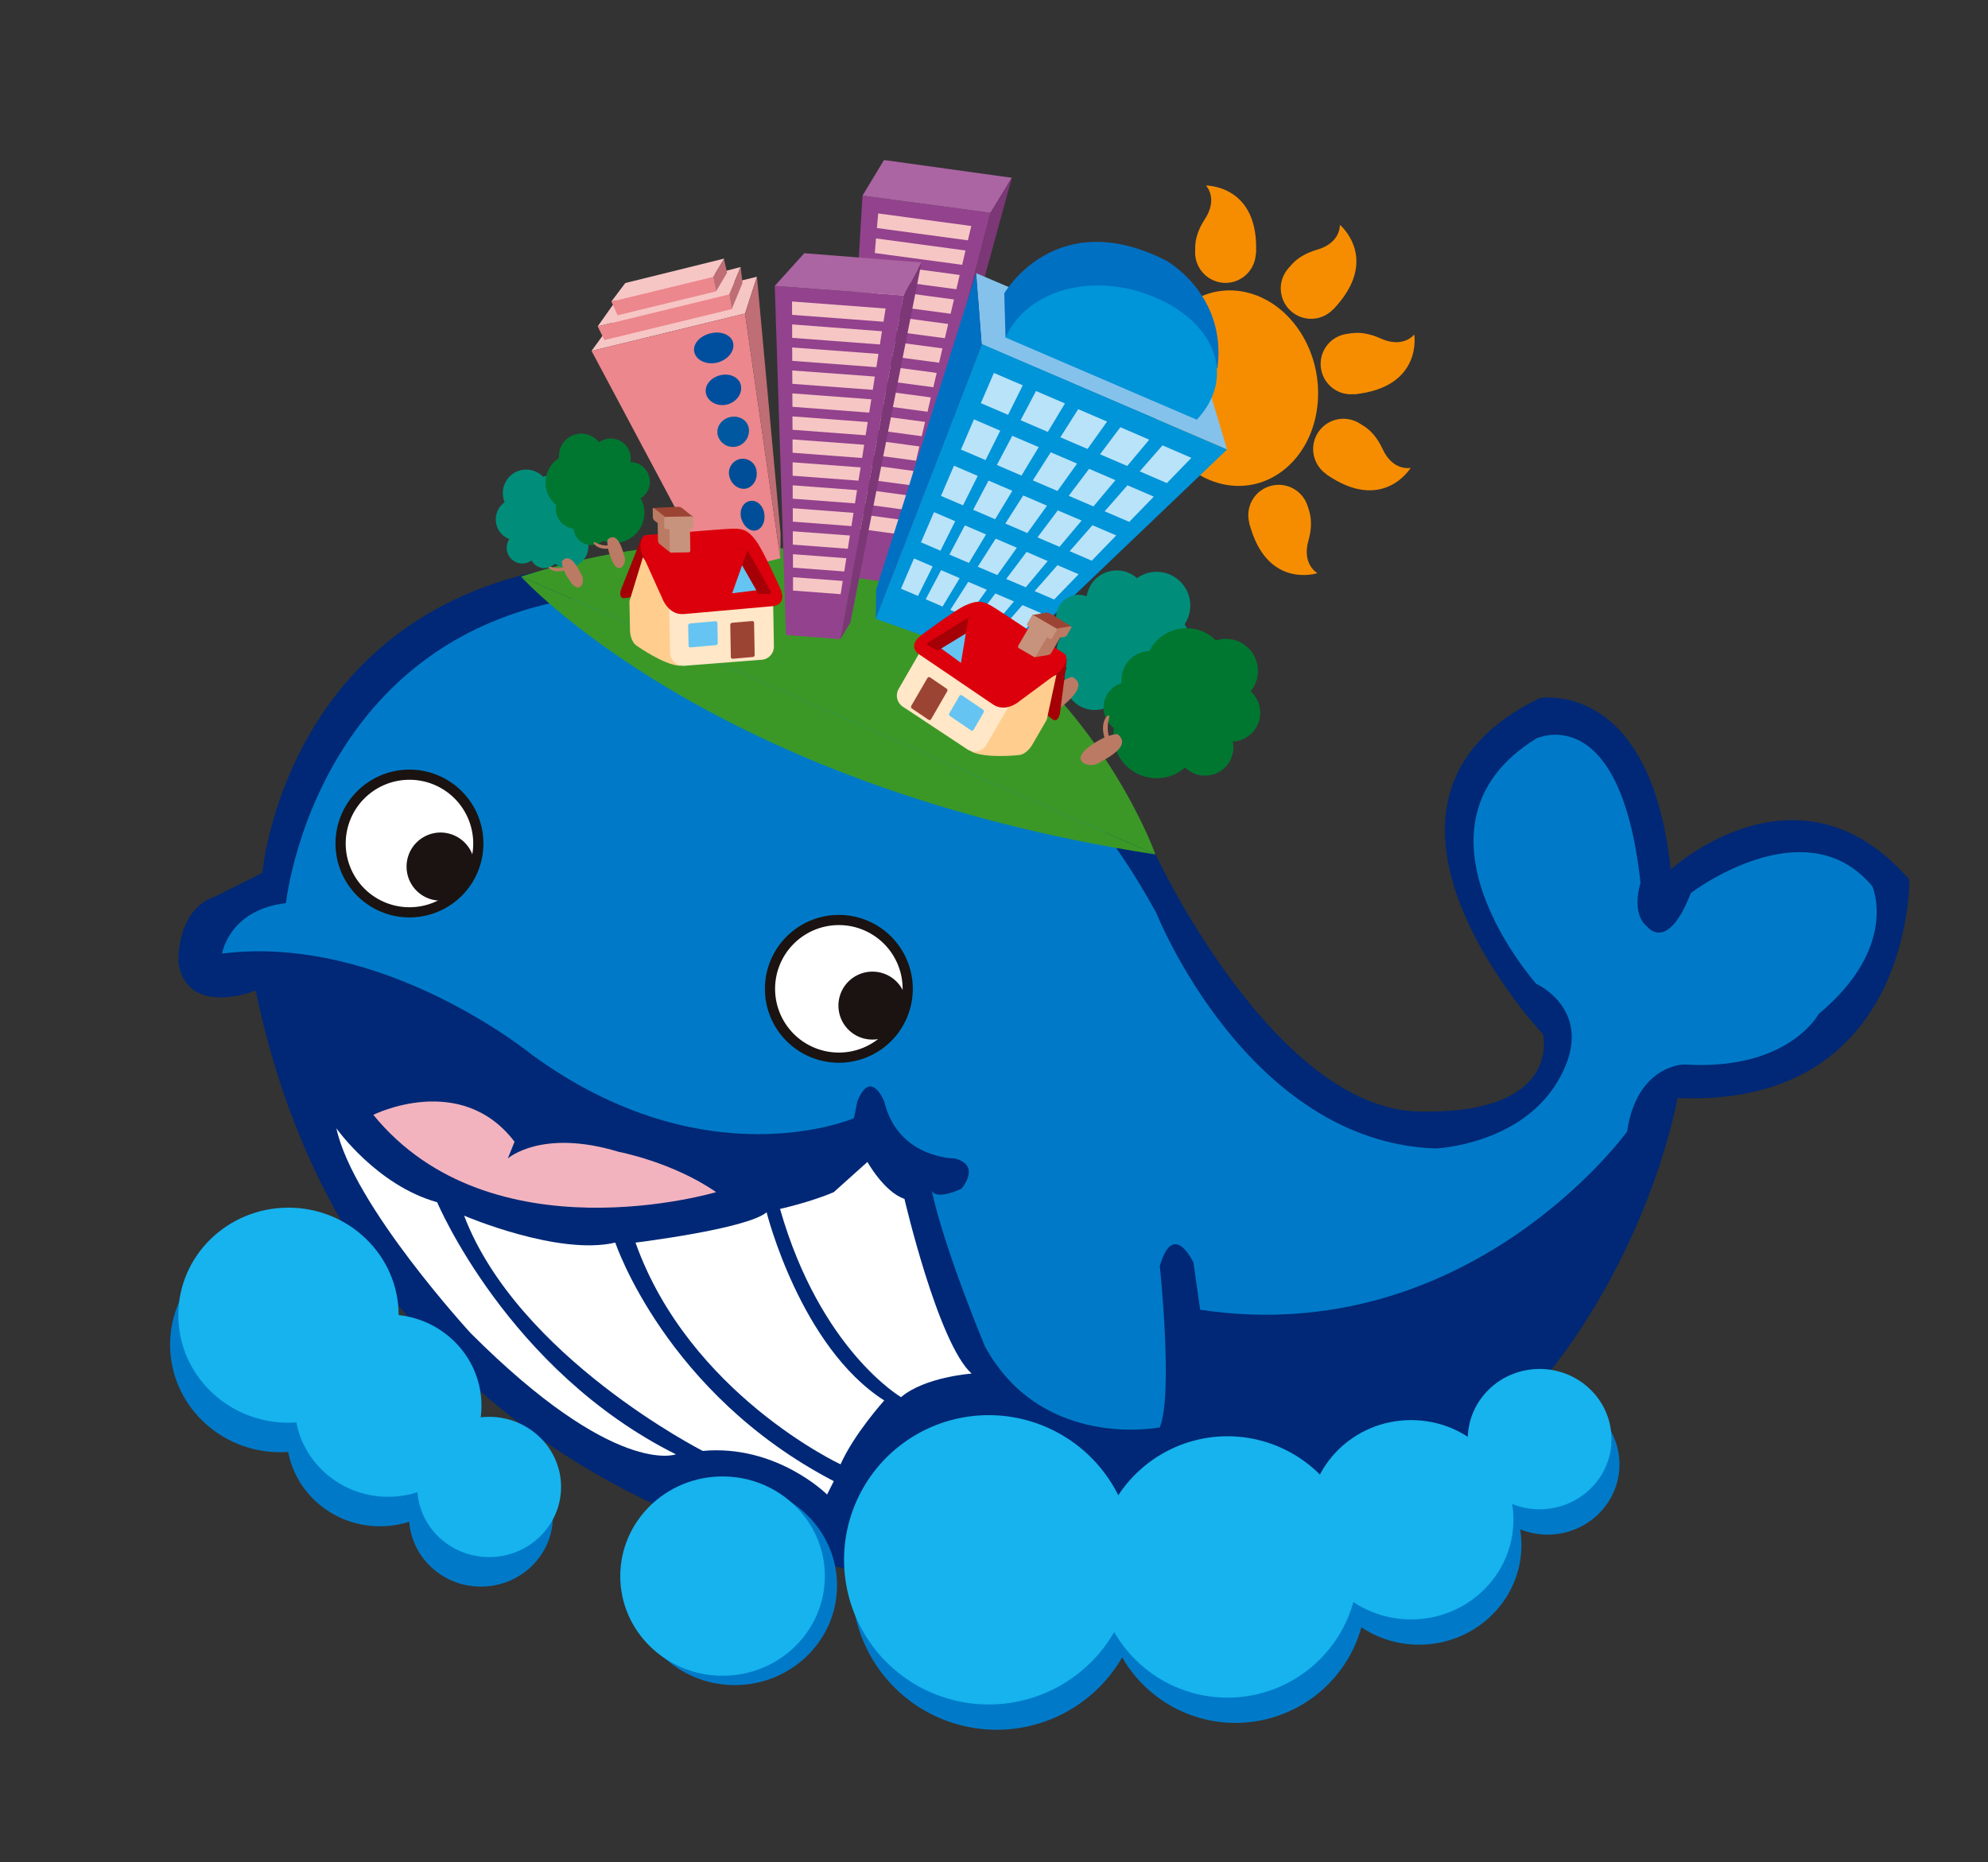 <svg xmlns="http://www.w3.org/2000/svg" width="936.393" height="877.31" viewBox="0 0 936.393 877.31"><rect x="0" y="0" width="936.393" height="877.31" fill="#333333" stroke="none"/><g transform="translate(279.294 -385.684)"><g transform="translate(-199.177 461.07)"><g transform="translate(0 507.463)"><path d="M-164.15,518.915c0,27.961-23.24,50.665-51.914,50.665s-51.878-22.7-51.878-50.665c0-28,23.211-50.643,51.878-50.643S-164.15,490.919-164.15,518.915Z" transform="translate(267.942 -468.272)" fill="#007ac8"/><path d="M-172.212,518.354c0,23.713-19.683,42.93-43.967,42.93-24.305,0-43.988-19.217-43.988-42.93s19.683-42.951,43.988-42.951C-191.894,475.4-172.212,494.634-172.212,518.354Z" transform="translate(315.038 -425.077)" fill="#007ac8"/><path d="M-184.257,515.3c0,18.236-15.18,33.042-33.9,33.042-18.674,0-33.84-14.806-33.84-33.042,0-18.279,15.166-33.071,33.84-33.071C-199.437,482.231-184.257,497.023-184.257,515.3Z" transform="translate(364.55 -383.718)" fill="#007ac8"/></g><g transform="translate(461.696 12.024)"><path d="M-166.464,496.727c21.751,3.557,40.933-13.974,42.838-39.161s-14.129-48.463-35.922-52.041c-21.751-3.543-40.925,13.988-42.81,39.175C-204.334,469.88-188.179,493.191-166.464,496.727Z" transform="translate(202.521 -355.672)" fill="#f68d00"/><path d="M-190.939,424.6A14.259,14.259,0,0,0-174.5,436.31c7.8-1.3,11.51-8.405,10.212-16.182-1.348-7.806-7.17-13.261-14.94-11.984A14.253,14.253,0,0,0-190.939,424.6Z" transform="translate(271.394 -338.171)" fill="#f68d00"/><path d="M-189.6,409.121s6.493-3.515,17.283,1.4c10.8,4.9,15.879-1.87,15.879-1.87s4.164,24.891-28.2,28.2Z" transform="translate(280.777 -338.498)" fill="#f68d00"/><path d="M-188.671,427.6a14.221,14.221,0,0,0,20.106-1.807c5.046-6.076,3.268-13.889-2.809-18.949-6.041-5.053-14.058-5.385-19.132.657A14.265,14.265,0,0,0-188.671,427.6Z" transform="translate(255.273 -368.166)" fill="#f68d00"/><path d="M-193.389,422.633s2.618-6.874,14-10.184c11.447-3.275,10.84-11.758,10.84-11.758s19.408,16.168-3.035,39.754Z" transform="translate(257.838 -382.188)" fill="#f68d00"/><path d="M-185.01,427.811a14.3,14.3,0,0,0,14.058-14.488c-.12-7.89-6.542-12.682-14.475-12.59-7.855.141-14.206,5.116-14.1,12.957A14.343,14.343,0,0,0-185.01,427.811Z" transform="translate(220.651 -381.952)" fill="#f68d00"/><path d="M-199.042,430.9s-2.526-6.951,3.994-16.888c6.535-9.909.579-15.943.579-15.943s25.223-.36,23.572,32.153Z" transform="translate(220.681 -398.07)" fill="#f68d00"/><path d="M-186.164,418.778a14.268,14.268,0,0,0-9.1,18.017c2.477,7.488,10.113,10.127,17.6,7.622,7.509-2.463,12.019-9.1,9.549-16.571A14.268,14.268,0,0,0-186.164,418.778Z" transform="translate(242.151 -277.045)" fill="#f68d00"/><path d="M-169.246,419.31s4.467,5.914,1.214,17.3c-3.211,11.447,4.256,15.406,4.256,15.406s-23.995,7.911-32.139-23.578Z" transform="translate(242.531 -269.412)" fill="#f68d00"/><path d="M-189.619,420.548a14.322,14.322,0,0,0,4.855,19.6c6.754,4.086,14.249,1.094,18.293-5.632,4.051-6.754,3.211-14.722-3.543-18.829A14.307,14.307,0,0,0-189.619,420.548Z" transform="translate(268.373 -303.763)" fill="#f68d00"/><path d="M-176.46,413.908s7.205,1.553,12.181,12.322,13.232,8.9,13.232,8.9-13.028,21.652-39.726,3.049Z" transform="translate(273.69 -302.134)" fill="#f68d00"/></g><path d="M-227.806,570.344s12.668-150.371,186.814-147.209c174.161,3.127,234.282,139.312,234.282,139.312S248.748,681.193,316.78,682.76c68.1,1.574,58.583-36.409,58.583-36.409s-102.9-109.24-1.538-158.324c0,0,52.182-9.464,61.723,80.757,0,0,60.15-55.4,112.4,4.743,0,0,1.56,107.666-109.219,102.9,0,0-42.76,251.714-318.222,231.184,0,0-292.886,0-351.483-281.82,0,0-31.638,12.774-36.38-12.562,0,0-1.609-25.449,17.368-31.786Z" transform="translate(271.293 -234.515)" fill="#002876"/><path d="M-264.471,595.341s3.169-20.586,30.085-23.748c0,0,17.41-167.809,207.394-144.054,0,0,126.644,9.492,202.609,148.789,0,0,42.774,107.667,131.443,110.843,0,0,41.172-1.588,58.541-33.29,17.425-31.624-11.066-44.278-11.066-44.278s-66.48-74.427,0-115.578c0,0,39.6-19.019,49.1,68.054,0,0-4.743,14.249,3.155,20.572,0,0,9.5,12.689,20.551-15.815,0,0,53.854-41.158,85.507-3.162,0,0,12.668,28.49-25.322,60.157,0,0-14.27,26.924-63.326,23.762,0,0-22.174,0-26.917,31.673,0,0-74.405,102.889-201.07,83.884l-3.141-22.182s-9.5-20.565-15.851,1.588c0,0,6.351,60.2,0,76.007,0,0-55.386,11.087-82.31-38.01,0,0-19.238-45.746-25.329-74.419,0,0,0,6.359,14.235,0,0,0,9.513-11.052-3.141-14.235,0,0-26.924,0-33.261-26.917,0,0-6.33-15.83-12.668,0l-1.6,7.932s-69.663,30.064-151.951-30.093C-118.808,642.823-188.485,585.835-264.471,595.341Z" transform="translate(288.967 -221.494)" fill="#007ac8"/><path d="M-254.378,465.5s41.187-20.558,66.522,12.682l-3.183,7.9s15.837-14.228,52.238-3.147c0,0,25.322,4.764,45.9,18.984C-92.9,501.922-198.936,533.581-254.378,465.5Z" transform="translate(350.103 -15.68)" fill="#f2b3bf"/><path d="M-256.844,461.005s19.005,26.917,47.468,34.821c0,0,33.275,79.155,112.437,118.768,0,0-28.533,11.045-96.587-57.023C-193.526,557.57-248.919,497.4-256.844,461.005Z" transform="translate(335.166 -4.828)" fill="#fff"/><path d="M-248.319,466.836s44.327,19.02,71.208,12.689c0,0,23.776,71.244,102.924,112.381l-3.162,6.309s-23.734-23.72-58.576-20.551C-135.924,577.664-222.969,533.366-248.319,466.836Z" transform="translate(386.805 30.493)" fill="#fff"/><path d="M-236.88,480.882s52.26-6.359,61.766-14.27c0,0,15.8,63.311,55.4,88.647,0,0-14.27,15.823-20.579,30.093C-140.293,585.352-211.544,552.126-236.88,480.882Z" transform="translate(456.095 29.136)" fill="#fff"/><path d="M-227.233,485.382s14.277-3.154,25.322-7.911l15.837-14.221s7.925,14.221,17.439,17.389c0,0,15.808,68.089,31.645,82.317,0,0-22.167,1.6-33.247,11.108C-170.238,574.064-208.228,551.89-227.233,485.382Z" transform="translate(514.53 8.771)" fill="#fff"/><path d="M-187.226,471.873A34.831,34.831,0,0,1-222.047,506.7,34.848,34.848,0,0,1-256.9,471.873a34.84,34.84,0,0,1,34.856-34.814A34.824,34.824,0,0,1-187.226,471.873Z" transform="translate(334.809 -149.877)" fill="#1a1311"/><path d="M-196.156,467.76a30.027,30.027,0,0,1-30.022,30.029,30.032,30.032,0,0,1-30.043-30.029,30.03,30.03,0,0,1,30.043-30.022A30.026,30.026,0,0,1-196.156,467.76Z" transform="translate(338.94 -145.763)" fill="#fff"/><path d="M-220.112,457.308a16.02,16.02,0,0,1-16.041,16.034,16,16,0,0,1-16.006-16.034,16.038,16.038,0,0,1,16.006-16.048A16.06,16.06,0,0,1-220.112,457.308Z" transform="translate(363.545 -124.43)" fill="#1a1311"/><path d="M-158.58,481.587a34.819,34.819,0,0,1-34.814,34.821,34.845,34.845,0,0,1-34.849-34.821,34.855,34.855,0,0,1,34.849-34.828A34.83,34.83,0,0,1-158.58,481.587Z" transform="translate(508.412 -91.12)" fill="#1a1311"/><path d="M-167.491,477.474A30.03,30.03,0,0,1-197.513,507.5a30.032,30.032,0,0,1-30.05-30.022,30.03,30.03,0,0,1,30.05-30.036A30.029,30.029,0,0,1-167.491,477.474Z" transform="translate(512.531 -87.007)" fill="#fff"/><path d="M-191.288,466.552a16,16,0,0,1-16.027,16.006,16,16,0,0,1-16.02-16.006,16.01,16.01,0,0,1,16.02-16.006A16.007,16.007,0,0,1-191.288,466.552Z" transform="translate(538.141 -68.181)" fill="#1a1311"/><g transform="translate(3.874 493.56)"><path d="M-163.615,516.946c0,28-23.254,50.665-51.914,50.665s-51.864-22.661-51.864-50.665c0-27.968,23.212-50.644,51.864-50.644S-163.615,488.977-163.615,516.946Z" transform="translate(267.393 -466.302)" fill="#16b3ee"/><path d="M-171.679,516.384c0,23.713-19.683,42.937-43.967,42.937-24.306,0-43.974-19.224-43.974-42.937s19.669-42.951,43.974-42.951C-191.362,473.433-171.679,492.671-171.679,516.384Z" transform="translate(314.477 -423.107)" fill="#16b3ee"/><path d="M-183.7,513.314c0,18.236-15.194,33.028-33.882,33.028-18.723,0-33.868-14.792-33.868-33.028,0-18.264,15.145-33.049,33.868-33.049C-198.89,480.265-183.7,495.05-183.7,513.314Z" transform="translate(363.989 -381.724)" fill="#16b3ee"/></g><path d="M-244.522,424.174s88.753,98.7,298.85,130.913" transform="translate(409.805 -227.925)" fill="#3b9827"/><path d="M-244.522,437.337,54.328,568.251S-17.2,365.705-244.522,437.337Z" transform="translate(409.805 -241.089)" fill="#3b9827"/><g transform="translate(198.514 46.438)"><path d="M-167.516,421.485l-72.3,17.616,14.115-19.435,63.792-15.507Z" transform="translate(239.813 -395.605)" fill="#f6c6c5"/><path d="M-239.4,431.476l61.958-15.079,5.376-12.888-58.32,15.211Z" transform="translate(242.298 -399.539)" fill="#f6c6c5"/><path d="M-150.894,521.943l-16.623-115.329-72.3,17.616,56.294,105.646Z" transform="translate(239.813 -380.734)" fill="#ec878d"/><path d="M-222.056,422.034c4.877-1.207,8.25-5.272,7.537-9.132-.706-3.818-5.512-5.921-10.727-4.644-5.237,1.249-8.61,5.314-7.523,9.1C-231.711,421.116-226.94,423.213-222.056,422.034Z" transform="translate(281.248 -373.037)" fill="#004e9e"/><path d="M-222.146,424.787c4.312-1.03,7.29-5.025,6.584-8.871s-5.124-6.083-9.8-4.912c-4.728,1.157-7.692,5.131-6.62,8.871C-230.911,423.672-226.5,425.852-222.146,424.787Z" transform="translate(285.953 -356.036)" fill="#004e9e"/><path d="M-222.311,427.571a7.67,7.67,0,0,0,5.681-8.695c-.677-3.846-4.686-6.147-8.892-5.145-4.178,1.037-6.712,4.926-5.653,8.7A7.436,7.436,0,0,0-222.311,427.571Z" transform="translate(290.677 -339.038)" fill="#0058a0"/><path d="M-222.411,430.323c3.3-.832,5.441-4.6,4.728-8.448a6.526,6.526,0,0,0-7.954-5.392,6.706,6.706,0,0,0-4.728,8.462C-229.292,428.735-225.749,431.107-222.411,430.323Z" transform="translate(295.371 -322.024)" fill="#004e98"/><path d="M-222.58,433.061c2.858-.727,4.566-4.376,3.818-8.236-.685-3.839-3.818-6.344-6.973-5.568-3.169.741-4.87,4.439-3.818,8.243C-228.48,431.247-225.346,433.739-222.58,433.061Z" transform="translate(300.085 -305.001)" fill="#004e98"/><path d="M-177.445,405.335l1.2,6.953-59.987,14.577-3.17-6.451Z" transform="translate(242.298 -388.477)" fill="#ec878d"/><path d="M-190.6,404.161l1.42,6.864-46.4,11.275-2.908-6.5Z" transform="translate(247.835 -395.587)" fill="#ec878d"/><path d="M-212.946,536.814l-16.623-115.329,5.61-17.326,11.137,121.015Z" transform="translate(301.866 -395.605)" fill="#be6e74"/><path d="M-229.425,423.35l5.059-12.316-.882-7.526-5.376,12.888Z" transform="translate(295.477 -399.539)" fill="#be6e74"/><path d="M-230.284,418.23l5.183-8.766-1.462-6.492-5.141,8.395Z" transform="translate(288.934 -402.793)" fill="#be6e74"/><path d="M-238.489,423.161l47.885-11.64,5.224-8.574-46.561,11.51Z" transform="translate(247.835 -402.946)" fill="#f6c6c5"/></g><g transform="translate(284.815)"><g transform="translate(30.613)"><path d="M-197.692,581.255l45.473-174.421-60.318-8.091-10.71,179.093Z" transform="translate(223.247 -381.968)" fill="#93428d"/><path d="M-177.915,412.6l1.613-6.748-43.86-5.92-.606,6.872Z" transform="translate(238.261 -374.763)" fill="#f6c6c5"/><path d="M-179.75,414.034l1.571-6.754L-220.33,401.6l-.579,6.878Z" transform="translate(237.408 -364.66)" fill="#f6c6c5"/><path d="M-181.618,415.428l1.572-6.726-40.4-5.431-.606,6.844Z" transform="translate(236.533 -354.545)" fill="#f6c6c5"/><path d="M-183.442,416.881l1.572-6.734-38.733-5.21-.593,6.885Z" transform="translate(235.669 -344.447)" fill="#f6c6c5"/><path d="M-185.319,418.307l1.585-6.712-37.037-4.99-.565,6.878Z" transform="translate(234.817 -334.349)" fill="#f6c6c5"/><path d="M-187.147,419.76l1.6-6.754-35.356-4.735-.579,6.865Z" transform="translate(233.93 -324.252)" fill="#f6c6c5"/><path d="M-189.011,421.2l1.585-6.755-33.6-4.507-.593,6.864Z" transform="translate(233.078 -314.142)" fill="#f6c6c5"/><path d="M-190.875,422.635l1.558-6.747-31.868-4.28-.579,6.864Z" transform="translate(232.227 -304.039)" fill="#f6c6c5"/><path d="M-192.731,424.055l1.586-6.734-30.145-4.045-.62,6.823Z" transform="translate(231.339 -293.935)" fill="#f6c6c5"/><path d="M-194.555,425.5l1.571-6.726-28.477-3.832-.593,6.878Z" transform="translate(230.476 -283.844)" fill="#f6c6c5"/><path d="M-196.422,426.953l1.572-6.719-26.741-3.625-.606,6.878Z" transform="translate(229.6 -273.752)" fill="#f6c6c5"/><path d="M-198.274,428.4l1.558-6.747-25-3.384-.62,6.871Z" transform="translate(228.736 -263.666)" fill="#f6c6c5"/><path d="M-200.1,429.833l1.558-6.755-23.336-3.135-.606,6.885Z" transform="translate(227.861 -253.551)" fill="#f6c6c5"/><path d="M-221.729,413.142l60.318,8.091,10.021-16.5-60.207-8.367Z" transform="translate(232.439 -396.366)" fill="#ab65a2"/><path d="M-174.153,414.051l-45.473,174.421,5.5-8.2,49.994-182.718Z" transform="translate(245.181 -389.185)" fill="#7c3777"/></g><path d="M-196.681,571.194-166.922,409.3l-60.663-4.535,5.279,164.5Z" transform="translate(227.585 -345.47)" fill="#93428d"/><path d="M-183.37,415.342l1.006-6.224-44.067-3.308.013,6.292Z" transform="translate(234.577 -339.158)" fill="#f6c6c5"/><path d="M-185.087,416.783l.965-6.23-42.3-3.212.014,6.327Z" transform="translate(234.612 -329.889)" fill="#f6c6c5"/><path d="M-186.767,418.17l.979-6.258-40.635-3.033.041,6.3Z" transform="translate(234.624 -320.567)" fill="#f6c6c5"/><path d="M-188.5,419.54l.978-6.258-38.9-2.867.042,6.3Z" transform="translate(234.659 -311.267)" fill="#f6c6c5"/><path d="M-190.214,421l1.006-6.265-37.2-2.791.041,6.327Z" transform="translate(234.695 -301.998)" fill="#f6c6c5"/><path d="M-191.945,422.378l1.006-6.23-35.466-2.667.042,6.306Z" transform="translate(234.73 -292.699)" fill="#f6c6c5"/><path d="M-193.621,423.783l.965-6.251-33.743-2.516.028,6.286Z" transform="translate(234.766 -283.394)" fill="#f6c6c5"/><path d="M-195.38,425.188l1.034-6.25-32.047-2.392.013,6.327Z" transform="translate(234.801 -274.131)" fill="#f6c6c5"/><path d="M-197.055,426.6l.965-6.244-30.3-2.274v6.3Z" transform="translate(234.836 -264.832)" fill="#f6c6c5"/><path d="M-198.759,428.039l.979-6.251-28.6-2.178v6.327Z" transform="translate(234.872 -255.568)" fill="#f6c6c5"/><path d="M-200.466,429.392l.965-6.251-26.878-1.992v6.292Z" transform="translate(234.884 -246.246)" fill="#f6c6c5"/><path d="M-202.207,430.819l.979-6.237-25.142-1.9v6.327Z" transform="translate(234.943 -236.977)" fill="#f6c6c5"/><path d="M-203.926,432.211l.979-6.231-23.419-1.764v6.3Z" transform="translate(234.967 -227.672)" fill="#f6c6c5"/><path d="M-227.585,417.978l60.663,4.535,8.449-15.583-55.2-4.342Z" transform="translate(227.585 -358.679)" fill="#ab65a2"/><path d="M-193.446,418.786l-29.759,161.891,4.714-7.774L-185,403.2Z" transform="translate(254.109 -354.952)" fill="#7c3777"/></g><g transform="translate(332.396 38.564)"><path d="M-95.932,487.007l-115.65-49.553-2.564-33.536,107.035,45.824Z" transform="translate(261.41 -389.193)" fill="#84c2eb"/><path d="M-211.687,446.88l-.579-20.812s24.065-42.012,76.254-15.413c0,0,28.766,15.865,24.122,50.735Z" transform="translate(272.793 -401.831)" fill="#0070c3"/><path d="M-161.145,559.35-55.364,458.329l-115.581-49.677-49.9,129.43Z" transform="translate(220.843 -360.515)" fill="#0094d9"/><path d="M-122.09,468c18.208-19.344,9.52-45.1-19.351-57.51-28.879-12.442-60.531-4.016-70.743,18.779Z" transform="translate(273.29 -384.217)" fill="#0094d9"/><path d="M-201,430.318l6.92-13.9-13.6-5.838-6.148,14.239Z" transform="translate(263.315 -348.838)" fill="#b9e3f9"/><path d="M-198.354,431.05l8.063-13.412-13.632-5.851-7.253,13.75Z" transform="translate(279.393 -341.521)" fill="#b9e3f9"/><path d="M-195.707,431.75l9.208-12.9L-200.1,413l-8.422,13.253Z" transform="translate(295.45 -334.191)" fill="#b9e3f9"/><path d="M-193.07,432.466l10.365-12.378-13.6-5.886-9.566,12.77Z" transform="translate(311.504 -326.892)" fill="#b9e3f9"/><path d="M-190.435,433.2l11.537-11.909-13.6-5.872-10.724,12.24Z" transform="translate(327.547 -319.551)" fill="#b9e3f9"/><path d="M-203.566,432.878l6.92-13.853-12.378-5.348-6.134,14.245Z" transform="translate(255.27 -330.074)" fill="#b9e3f9"/><path d="M-201.168,433.522l8.108-13.418-12.45-5.328-7.25,13.756Z" transform="translate(269.798 -323.414)" fill="#b9e3f9"/><path d="M-198.742,434.113l9.221-12.909-12.405-5.328-8.436,13.24Z" transform="translate(284.329 -316.747)" fill="#b9e3f9"/><path d="M-196.318,434.693l10.352-12.378-12.405-5.334-9.594,12.715Z" transform="translate(298.846 -310.057)" fill="#b9e3f9"/><path d="M-193.988,435.311l11.565-11.9-12.405-5.334-10.738,12.254Z" transform="translate(313.374 -303.396)" fill="#b9e3f9"/><path d="M-206.111,435.462l6.933-13.867-11.192-4.825-6.12,14.246Z" transform="translate(247.201 -311.335)" fill="#b9e3f9"/><path d="M-203.979,435.973l8.105-13.384-11.221-4.825-7.25,13.763Z" transform="translate(260.204 -305.313)" fill="#b9e3f9"/><path d="M-201.827,436.471l9.249-12.9-11.182-4.811L-212.2,432Z" transform="translate(273.217 -299.291)" fill="#b9e3f9"/><path d="M-199.672,436.923l10.421-12.392-11.234-4.776-9.566,12.715Z" transform="translate(286.21 -293.251)" fill="#b9e3f9"/><path d="M-197.521,437.459l11.537-11.916-11.206-4.8-10.71,12.24Z" transform="translate(299.236 -287.253)" fill="#b9e3f9"/><path d="M-208.647,438.039l6.947-13.894-9.979-4.273-6.148,14.225Z" transform="translate(239.11 -292.547)" fill="#b9e3f9"/><path d="M-206.748,438.453l8.064-13.418-9.966-4.28-7.278,13.77Z" transform="translate(250.609 -287.2)" fill="#b9e3f9"/><path d="M-204.828,438.809l9.194-12.894-9.966-4.273-8.436,13.239Z" transform="translate(262.073 -281.829)" fill="#b9e3f9"/><path d="M-202.943,439.2l10.354-12.372-9.952-4.3-9.6,12.743Z" transform="translate(273.572 -276.463)" fill="#b9e3f9"/><path d="M-201.047,439.582l11.537-11.9-9.966-4.273-10.765,12.233Z" transform="translate(285.063 -271.099)" fill="#b9e3f9"/><path d="M-211.153,440.635l6.906-13.908-8.781-3.763-6.133,14.245Z" transform="translate(231.029 -273.819)" fill="#b9e3f9"/><path d="M-209.559,440.892l8.064-13.384-8.753-3.763-7.264,13.715Z" transform="translate(241.014 -269.087)" fill="#b9e3f9"/><path d="M-207.9,441.162l9.221-12.909-8.725-3.729-8.463,13.205Z" transform="translate(250.976 -264.367)" fill="#b9e3f9"/><path d="M-206.243,441.462l10.379-12.4-8.753-3.763-9.607,12.737Z" transform="translate(260.937 -259.67)" fill="#b9e3f9"/><path d="M-204.624,441.749l11.554-11.909-8.769-3.763-10.738,12.247Z" transform="translate(270.911 -254.961)" fill="#b9e3f9"/><path d="M-170.944,437.329l-49.9,129.43.193-13.8,47.072-149.045Z" transform="translate(220.843 -389.193)" fill="#0070c3"/></g><path d="M-154.552,481.922a11.992,11.992,0,0,0,2.766-14.891,14,14,0,0,0,1.242-.917,12.828,12.828,0,0,0,2.216-17,15.835,15.835,0,0,0-1.143-19.153,15.81,15.81,0,0,0-21.25-2.569,14.375,14.375,0,0,0-18.885-.177,14.364,14.364,0,0,0-4.813,8.765,10.594,10.594,0,0,0-10.706,1.835,10.564,10.564,0,0,0-1.122,14.9,10.473,10.473,0,0,0,1.08,1.087,9.814,9.814,0,0,0-1.009,13.8,8.429,8.429,0,0,0,2.357,1.983,14.406,14.406,0,0,0,2.329,14.926,14.349,14.349,0,0,0,19.81,1.877A9.846,9.846,0,0,0-169.315,486a7.987,7.987,0,0,0,1.9-2.244A12.093,12.093,0,0,0-154.552,481.922Z" transform="translate(626.171 -230.407)" fill="#008e7b"/><path d="M-194.914,430.87s-4.989.628-12.237,8.673c-7.227,8.059,1.9,10.043,6.147,6.408S-187.25,434.745-194.914,430.87Z" transform="translate(619.843 -187.365)" fill="#bb7a63"/><path d="M-206.669,431.4a14.839,14.839,0,0,0,2.11,9l-1.87,1.094s-3.846-5.589-1.715-10.734C-208.144,430.754-206.669,428.122-206.669,431.4Z" transform="translate(626.262 -194.13)" fill="#bb7a63"/><path d="M-151.236,495.357a13.328,13.328,0,0,0,6.45-14.312,13.1,13.1,0,0,0,6.076-1.764,13.589,13.589,0,0,0,5.088-18.511,14.173,14.173,0,0,0-2.738-3.4,15.091,15.091,0,0,0,1.447-17.043,15.071,15.071,0,0,0-17.8-6.923,19.621,19.621,0,0,0-23.571-3.239,19.39,19.39,0,0,0-7.812,8.264,13.237,13.237,0,0,0-6.274,1.729,13.743,13.743,0,0,0-6.824,13.3,15.771,15.771,0,0,0-2.357,1.052,12.047,12.047,0,0,0-4.517,16.422,11.773,11.773,0,0,0,3.31,3.755,20.194,20.194,0,0,0,2.364,13.246,20.38,20.38,0,0,0,27.792,7.721,19.47,19.47,0,0,0,3.387-2.413A13.4,13.4,0,0,0-151.236,495.357Z" transform="translate(645.334 -207.067)" fill="#007731"/><path d="M-189.787,434.694s-5.032-.332-13.663,6.154c-8.68,6.514-.106,10.226,4.785,7.488C-193.817,445.57-183.034,440-189.787,434.694Z" transform="translate(636.043 -164.216)" fill="#bb7a63"/><path d="M-202.876,435.145a14.891,14.891,0,0,0,.318,9.21l-2,.748s-2.738-6.2.346-10.847C-204.21,434.256-202.241,431.913-202.876,435.145Z" transform="translate(645.103 -171.824)" fill="#bb7a63"/><path d="M-202.493,429.725a8.4,8.4,0,0,0-9.7-4.142,4.972,4.972,0,0,0-.431-.988,8.982,8.982,0,0,0-11.249-4.129,11.062,11.062,0,0,0-13.19-2.146,11.094,11.094,0,0,0-4.961,14.073,10.008,10.008,0,0,0-3.02,12.8,10.212,10.212,0,0,0,5.237,4.608,7.352,7.352,0,0,0-.381,7.58,7.308,7.308,0,0,0,9.908,3.021,5.377,5.377,0,0,0,.925-.565,6.857,6.857,0,0,0,9.259,2.809,7.078,7.078,0,0,0,1.715-1.32,9.919,9.919,0,0,0,10.487.685,9.933,9.933,0,0,0,4.284-13.183,6.782,6.782,0,0,0,1.63-8.433,5.779,5.779,0,0,0-1.214-1.658A8.346,8.346,0,0,0-202.493,429.725Z" transform="translate(399.618 -271.191)" fill="#008e7b"/><path d="M-241.788,424.392s-.353,3.472,4.044,9.655c4.368,6.14,7.121.254,5.293-3.2S-237.942,419.783-241.788,424.392Z" transform="translate(426.323 -235.341)" fill="#bb7a63"/><path d="M-241.5,423.612a10.24,10.24,0,0,0,6.436-.007l.48,1.411s-4.4,1.771-7.551-.459C-242.134,424.557-243.707,423.139-241.5,423.612Z" transform="translate(420.98 -231.915)" fill="#bb7a63"/><path d="M-194.158,434.639a9.2,9.2,0,0,0-8.723-6.584,9.4,9.4,0,0,0-.24-4.411,9.459,9.459,0,0,0-11.835-6.281,8.253,8.253,0,0,0-2.731,1.355,10.585,10.585,0,0,0-11.383-3.642,10.5,10.5,0,0,0-7.4,11.052,13.684,13.684,0,0,0-5.829,15.54,13.772,13.772,0,0,0,4.439,6.613,8.9,8.9,0,0,0,.247,4.509,9.445,9.445,0,0,0,7.954,6.662,9.832,9.832,0,0,0,.353,1.736,8.381,8.381,0,0,0,10.494,5.611,8.048,8.048,0,0,0,3.042-1.68,14.006,14.006,0,0,0,9.372.4,14.214,14.214,0,0,0,9.513-17.7,17.4,17.4,0,0,0-1.157-2.7A9.177,9.177,0,0,0-194.158,434.639Z" transform="translate(419.703 -285.738)" fill="#007731"/><path d="M-238.6,422.525s-.995,3.359,2.11,10.261c3.084,6.86,6.916,1.6,5.8-2.117C-231.821,426.922-233.973,418.728-238.6,422.525Z" transform="translate(444.74 -243.856)" fill="#bb7a63"/><path d="M-238.474,422.161a10.476,10.476,0,0,0,6.288,1.193l.2,1.489s-4.658.91-7.3-1.948C-239.285,422.895-240.577,421.229-238.474,422.161Z" transform="translate(439.149 -241.833)" fill="#bb7a63"/><g transform="translate(212.064 163.34)"><path d="M-228.012,421.642l-9.513,23.868s-1.419,4.051,1.313,4.214l3.705-.536,9.28-24.814Z" transform="translate(237.893 -406.603)" fill="#a50005"/><path d="M-230.933,422.879l-6.351,20.763.261,13.924s.113,5.222,3.366,7.163c0,0,12.6,8.977,20.318,9.337l-1.75-27.834Z" transform="translate(241.583 -399.11)" fill="#ffcd8e"/><path d="M-191.51,458.122a6.258,6.258,0,0,0,6.2-6.45l-.36-20.381a6.332,6.332,0,0,0-6.422-6.246l-36.282,2.837a6.371,6.371,0,0,0-6.26,6.443l.4,20.388a6.344,6.344,0,0,0,6.45,6.239Z" transform="translate(257.659 -385.996)" fill="#ffe7c7"/><path d="M-219.983,444.1a.981.981,0,0,0,.925-1.037l-.282-15.067a.815.815,0,0,0-.932-.847l-9.365.8a1.04,1.04,0,0,0-.917,1.009l.275,15.1a.852.852,0,0,0,.974.847Z" transform="translate(282.343 -373.293)" fill="#9c4433"/><path d="M-220.35,438.416a1.023,1.023,0,0,0,.924-1.03l-.155-9.386a.883.883,0,0,0-.967-.84l-11.877,1.051a1.027,1.027,0,0,0-.939,1.023l.191,9.393a.842.842,0,0,0,.939.854Z" transform="translate(265.328 -373.213)" fill="#65c4f2"/><path d="M-235.682,420.1l11.468-.593a3.862,3.862,0,0,1,2.435.96l4.714,3.811-.755,2.908-13.755-1.4Z" transform="translate(251.287 -419.511)" fill="#9c4433"/><path d="M-226.338,453.677s2.893,8.391,10.6,7.495l41.956-3.726s6.45-.614,3.1-8.278c0,0-8.06-18.017-11.412-22.428-3.268-4.425-5.554-5.857-10.748-5.758-5.222.07-36.366,2.886-40.9,2.936-2.788.064-3.472,5.575-2.167,8.532C-234.624,435.405-226.338,453.677-226.338,453.677Z" transform="translate(246.051 -410.641)" fill="#dc000c"/><path d="M-229.589,436.344c.487.339.854.275.854-.219l-.176-10.4a2.384,2.384,0,0,0-.882-1.489l-4.771-3.733c-.438-.367-.854-.3-.84.191l.2,10.36a2.233,2.233,0,0,0,.882,1.524Z" transform="translate(252.965 -414.897)" fill="#bb7a63"/><path d="M-225.59,432.922a.865.865,0,0,0,.819-.882l-.155-10.367a.843.843,0,0,0-.882-.826l-7.968.127a.862.862,0,0,0-.84.847l.219,10.4a.809.809,0,0,0,.826.826Z" transform="translate(257.744 -411.433)" fill="#c8937d"/><path d="M-218.2,443.615a1.5,1.5,0,0,1-1.348-1.051l-10.727-19.125a.821.821,0,0,1,.8-1.066l4.368-.05a1.387,1.387,0,0,1,1.334,1.016l10.755,19.1a.82.82,0,0,1-.79,1.094Z" transform="translate(283.914 -402.485)" fill="#a50005"/><path d="M-230,429.336c.431.36.84.275.84-.2l-.078-4.058a2.435,2.435,0,0,0-.882-1.539l-4.742-3.705c-.473-.374-.882-.275-.868.191l.056,4.051a2.34,2.34,0,0,0,.882,1.5Z" transform="translate(250.99 -418.962)" fill="#bb7a63"/><path d="M-230.649,440.217l12.943-1.62-8.988-15.741Z" transform="translate(281.773 -399.246)" fill="#65c4f2"/><path d="M-220.874,445.479a1.464,1.464,0,0,0,1.313-1.08l7.474-21.059a.783.783,0,0,0-.79-1.016l-10.6.176a1.5,1.5,0,0,0-1.292,1.059l-7.5,21.052c-.1.614.261,1.087.812,1.044Z" transform="translate(271.844 -402.485)" fill="#dc000c"/><path d="M-222.152,425.926a.849.849,0,0,0,.854-.875l-.071-4.051a.86.86,0,0,0-.882-.84l-11.877.2a.864.864,0,0,0-.833.889l.085,4.058a.841.841,0,0,0,.868.826Z" transform="translate(255.647 -415.587)" fill="#c8937d"/></g><g transform="translate(342.338 208.098)"><path d="M-199.971,429.685l-3.253,25.534s-.706,4.213-3.211,3.035l-2.992-2.329,3.973-26.133Z" transform="translate(280.042 -402.641)" fill="#a50005"/><path d="M-174.268,430.719l-4.566,21.214-6.959,12.054s-2.654,4.524-6.4,4.644c0,0-15.357,1.722-22.287-1.694l15.025-23.515Z" transform="translate(249.435 -396.378)" fill="#ffcd8e"/><path d="M-216.28,458.2a6.324,6.324,0,0,1-2.3-8.645l10.2-17.65a6.353,6.353,0,0,1,8.709-2.322l30.325,20.057a6.362,6.362,0,0,1,2.329,8.652l-10.254,17.658a6.363,6.363,0,0,1-8.681,2.308Z" transform="translate(219.434 -408.52)" fill="#ffe7c7"/><path d="M-218.032,445.717a1,1,0,0,1-.339-1.313l7.594-13.077a.91.91,0,0,1,1.242-.31l7.8,5.307a.968.968,0,0,1,.247,1.327l-7.523,13.028a.876.876,0,0,1-1.256.29Z" transform="translate(225.151 -395.378)" fill="#9c4433"/><path d="M-215.521,441.957a.958.958,0,0,1-.275-1.32l4.686-8.116a.842.842,0,0,1,1.207-.289l9.9,6.69a1.023,1.023,0,0,1,.3,1.348l-4.686,8.137a.875.875,0,0,1-1.256.282Z" transform="translate(240.538 -388.103)" fill="#65c4f2"/><path d="M-191.464,433.077l-9.76-6.048a3.712,3.712,0,0,0-2.6-.339l-5.956,1.016-.713,2.894,12.654,5.476Z" transform="translate(273.561 -421.44)" fill="#9c4433"/><path d="M-168.517,472.608s-6.577,5.95-12.873,1.44l-34.863-23.663s-5.364-3.649,1.327-8.723c0,0,15.724-11.842,20.812-14.093,5.046-2.237,7.692-2.407,12.223.212s30.4,20.17,34.27,22.449c2.414,1.4.4,6.507-2.174,8.483S-168.517,472.608-168.517,472.608Z" transform="translate(226.379 -425.853)" fill="#dc000c"/><path d="M-209.568,439.377c-.593.085-.9-.2-.649-.614l5.194-8.977a2.324,2.324,0,0,1,1.545-.875l5.942-.96c.565-.1.9.162.628.579l-5.18,8.97a2.345,2.345,0,0,1-1.517.91Z" transform="translate(274.741 -413.272)" fill="#bb7a63"/><path d="M-210.927,438.05a.876.876,0,0,1-.3-1.186l5.244-8.977a.782.782,0,0,1,1.143-.3l6.881,3.995a.836.836,0,0,1,.3,1.136l-5.215,9.019a.922.922,0,0,1-1.171.318Z" transform="translate(268.401 -416.165)" fill="#c8937d"/><path d="M-213.174,442.367a1.587,1.587,0,0,0,1.694-.261l18.631-11.525a.809.809,0,0,0-.148-1.32l-3.8-2.23a1.528,1.528,0,0,0-1.659.24l-18.674,11.546a.826.826,0,0,0,.162,1.334Z" transform="translate(231.755 -419.572)" fill="#a50005"/><path d="M-208.518,433.473c-.593.07-.868-.191-.649-.614l2.04-3.5a2.287,2.287,0,0,1,1.517-.882l5.942-.96c.593-.092.9.2.663.579l-2.04,3.55a2.465,2.465,0,0,1-1.5.868Z" transform="translate(281.171 -415.879)" fill="#bb7a63"/><path d="M-205.942,444.75l-10.531-7.684,15.506-9.429Z" transform="translate(237.367 -415.043)" fill="#65c4f2"/><path d="M-214.539,451.133a1.379,1.379,0,0,1-.593-1.567l3.649-22.019a.811.811,0,0,1,1.242-.522l9.139,5.279a1.553,1.553,0,0,1,.621,1.588l-3.684,22.019a.793.793,0,0,1-1.235.5Z" transform="translate(245.111 -419.587)" fill="#dc000c"/><path d="M-210.323,431.889a.905.905,0,0,1-.332-1.172l2.047-3.529a.831.831,0,0,1,1.193-.3l10.275,5.963a.786.786,0,0,1,.275,1.143l-2.018,3.515a.871.871,0,0,1-1.172.318Z" transform="translate(272.031 -420.385)" fill="#c8937d"/></g><g transform="translate(321.207 581.473)"><path d="M-86.08,549.987a68.167,68.167,0,0,1-68.188,68.145,68.143,68.143,0,0,1-68.16-68.145,68.152,68.152,0,0,1,68.16-68.145A68.176,68.176,0,0,1-86.08,549.987Z" transform="translate(222.428 -460.084)" fill="#007ac8"/><path d="M-82.456,544.794A61.543,61.543,0,0,1-144,606.348a61.565,61.565,0,0,1-61.561-61.555A61.53,61.53,0,0,1-144,483.254,61.508,61.508,0,0,1-82.456,544.794Z" transform="translate(324.621 -451.531)" fill="#007ac8"/><path d="M-94.995,529.1c0,25.928-21.588,46.974-48.216,46.974-26.578,0-48.2-21.045-48.2-46.974,0-25.908,21.624-46.925,48.2-46.925C-116.583,482.171-94.995,503.188-94.995,529.1Z" transform="translate(410.302 -458.091)" fill="#007ac8"/><path d="M-113.105,511.8c0,18.243-15.152,33.078-33.868,33.078-18.695,0-33.826-14.835-33.826-33.078s15.131-33.042,33.826-33.042C-128.257,478.759-113.105,493.565-113.105,511.8Z" transform="translate(474.589 -478.759)" fill="#007ac8"/></g><g transform="translate(317.453 569.546)"><path d="M-86.619,548.285a68.158,68.158,0,0,1-68.174,68.16,68.143,68.143,0,0,1-68.167-68.16,68.141,68.141,0,0,1,68.167-68.131A68.156,68.156,0,0,1-86.619,548.285Z" transform="translate(222.96 -458.382)" fill="#16b3ee"/><path d="M-83.013,543.13A61.556,61.556,0,0,1-144.539,604.7a61.551,61.551,0,0,1-61.547-61.568,61.556,61.556,0,0,1,61.547-61.568A61.56,61.56,0,0,1-83.013,543.13Z" transform="translate(325.171 -449.853)" fill="#16b3ee"/><path d="M-95.548,527.421c0,25.964-21.6,46.974-48.2,46.974s-48.195-21.01-48.195-46.974c0-25.893,21.6-46.939,48.195-46.939S-95.548,501.527-95.548,527.421Z" transform="translate(410.834 -456.395)" fill="#16b3ee"/><path d="M-113.619,510.168c0,18.222-15.159,33.014-33.889,33.014-18.667,0-33.826-14.792-33.826-33.014,0-18.278,15.159-33.1,33.826-33.1C-128.778,477.069-113.619,491.889-113.619,510.168Z" transform="translate(475.102 -477.069)" fill="#16b3ee"/></g><path d="M-140.7,531.833c0,25.929-21.588,46.945-48.194,46.945-26.585,0-48.187-21.016-48.187-46.945s21.6-46.967,48.188-46.967C-162.291,484.866-140.7,505.918-140.7,531.833Z" transform="translate(454.853 139.706)" fill="#007ac8"/><path d="M-141.522,531.225c0,25.9-21.56,46.924-48.173,46.924s-48.2-21.023-48.2-46.924c0-25.936,21.581-46.981,48.2-46.981S-141.522,505.289-141.522,531.225Z" transform="translate(449.934 135.939)" fill="#16b3ee"/></g><rect width="936.393" height="877.31" transform="translate(-279.294 385.684)" fill="none"/></g></svg>